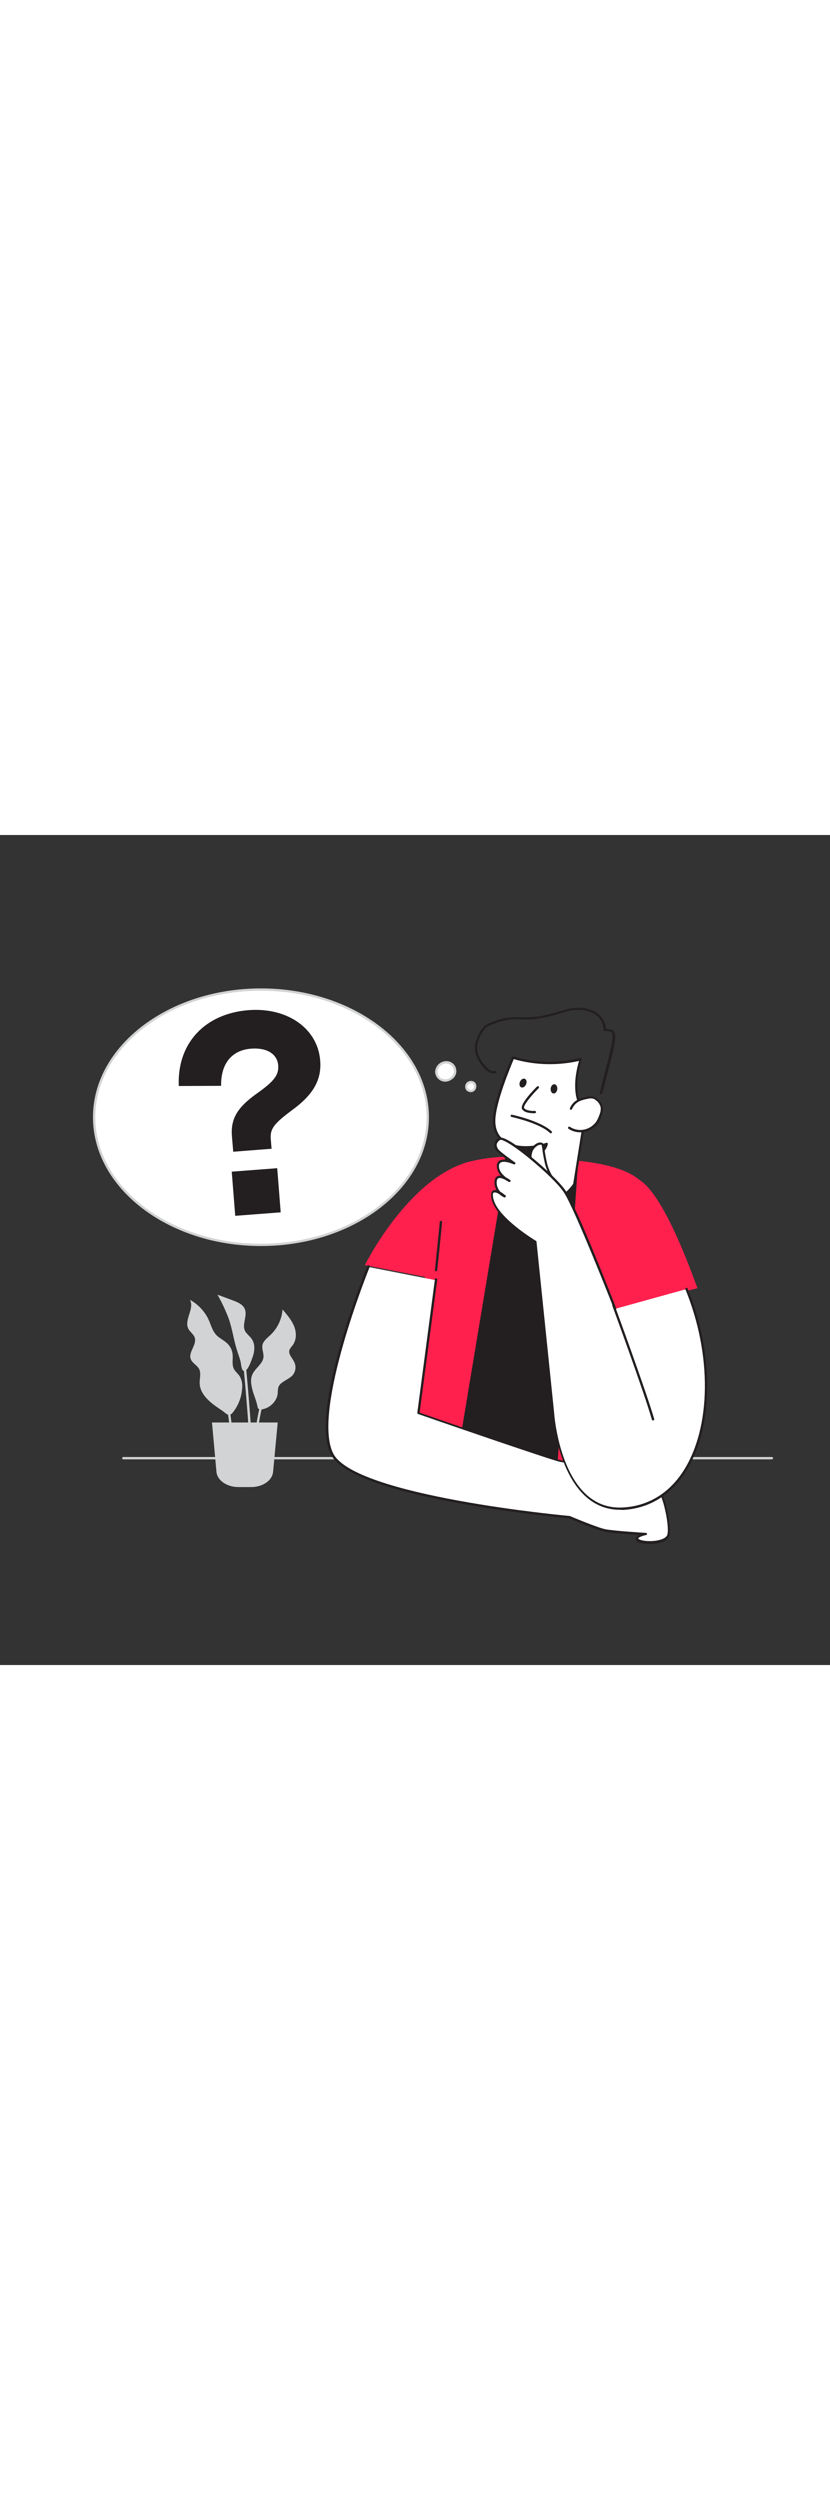 <svg version="1.1" id="Layer_1" xmlns="http://www.w3.org/2000/svg" xmlns:xlink="http://www.w3.org/1999/xlink" x="0px" y="0px" viewBox="0 0 500 500" style="width: 166px;" xml:space="preserve" data-imageid="question-100" imageName="Question" class="illustrations_image">
<rect x="0" y="0" width="500" height="500" fill="#333333" stroke="none"/>
<style type="text/css">
	.st0_question-100{fill:#D1D3D4;}
	.st1_question-100{fill:#FFFFFF;}
	.st2_question-100{fill:#68E1FD;}
	.st3_question-100{fill:#231F20;}
	.st4_question-100{fill:none;}
</style>
<g id="desk_question-100">
	<path class="st0_question-100" d="M465,376.1H74.3c-0.4,0-0.7-0.3-0.7-0.7c0-0.4,0.3-0.7,0.7-0.7H465c0.4,0,0.7,0.3,0.7,0.7&#10;&#9;&#9;S465.4,376.1,465,376.1C465,376.1,465,376.1,465,376.1z"/>
</g>
<g id="Plant_question-100">
	<path class="st0_question-100" d="M145.9,332.7c0.2-2.4-0.4-4.7-1.6-6.8c-1-1.5-2.6-2.7-3.4-4.3c-1.4-2.8-0.4-6-0.8-9c-0.3-2.6-1.6-5-3.6-6.7&#10;&#9;&#9;c-1.8-1.6-4.1-2.7-5.8-4.3c-2.8-2.7-3.6-6.6-5.2-10c-2.4-4.9-6.3-9-11.1-11.6c3,5.4-3.9,12.3-0.8,17.7c1,1.7,2.9,3,3.6,4.8&#10;&#9;&#9;c1.8,4.4-4.1,9.1-2.2,13.4c0.9,2.2,3.5,3.4,4.8,5.5c1.6,2.8,0.3,6.1,0.5,9.2c0.2,4.3,3.1,8.1,6.6,11.1c2.2,1.9,4.6,3.5,7,5.1&#10;&#9;&#9;c2.8,2,4,4.1,6.5,0.9C143.8,343.3,145.7,338.1,145.9,332.7z"/>
	<path class="st0_question-100" d="M152.2,334.7c-0.9-3.3-1.6-6.9,0-10.1c1.7-3.5,6-6,6.5-9.9c0.3-2.5-1.1-5.1-0.6-7.5s2.9-4.2,4.8-6&#10;&#9;&#9;c4.2-4,6.9-9.5,7.3-15.4c2.7,3.2,5.5,6.4,7,10.2s1.5,8.2-1,11.5c-0.7,0.8-1.3,1.6-1.8,2.6c-0.9,2.5,1.5,4.7,2.7,7.1&#10;&#9;&#9;c1.5,2.7,1.1,6-0.9,8.3c-2.5,2.7-7.3,3.8-8.5,7.1c-0.3,1.2-0.4,2.5-0.4,3.8c-0.4,4.3-4.2,8.5-9,9.5c-2.9,0.6-2.9-0.4-3.4-2.6&#10;&#9;&#9;C154.3,340.5,153,337.6,152.2,334.7z"/>
	<path class="st0_question-100" d="M142.9,310.8c-2.1-6.4-2.9-13.1-5.1-19.4c-1.9-5-4.1-9.8-6.8-14.5l8.9,3.3c2.9,1.1,6,2.3,7.3,4.8&#10;&#9;&#9;c2.4,4.3-1.9,9.9,0.6,14.1c0.9,1.5,2.4,2.6,3.5,4c2.6,3.3,2.2,7.8,0.8,11.6c-0.6,1.6-3.3,10.1-5.8,7.8c-1-1-1.1-4.5-1.5-5.8&#10;&#9;&#9;C144.3,314.8,143.5,312.8,142.9,310.8z"/>
	<path class="st0_question-100" d="M141.6,369.9c-1.6-11.5-2.9-21.6-2.9-21.7l-1.4,0.2c0,0.2,1.4,10.1,2.9,21.5H141.6z"/>
	<path class="st0_question-100" d="M153.7,369.9c1.9-14.9,3.9-26,5-27.2l-1-0.9c-1.6,1.7-3.7,14.7-5.4,28.2H153.7z"/>
	<path class="st0_question-100" d="M152,369.9c-1.5-27-4.2-53.8-4.3-54.1l-1.4,0.1c0,0.3,2.7,27,4.3,54L152,369.9z"/>
	<path class="st0_question-100" d="M127.7,353.9h39.6l-2.8,29.8c-0.5,5.1-6.2,9.1-13.2,9.1h-7.7c-6.9,0-12.7-4-13.2-9.1L127.7,353.9z"/>
</g>
<g id="Think_bubble_question-100">
	<ellipse class="st1_question-100" cx="157.2" cy="170" rx="100.5" ry="76.9"/>
	<path class="st0_question-100" d="M157.2,247.6C101.4,247.6,56,212.8,56,170s45.4-77.6,101.2-77.6s101.2,34.8,101.2,77.6S213,247.6,157.2,247.6z&#10;&#9;&#9; M157.2,93.8c-55,0-99.8,34.2-99.8,76.2s44.8,76.2,99.8,76.2S257,212,257,170S212.2,93.8,157.2,93.8z"/>
	<path class="st1_question-100" d="M268.9,136.9c-0.5,0-1,0.1-1.4,0.2c-5.3,1.3-6.7,8.6-0.8,10.5c3.2,0.9,6.5-1,7.3-4.2c0.1-0.2,0.1-0.4,0.1-0.6&#10;&#9;&#9;c0.4-2.8-1.7-5.5-4.5-5.8C269.4,136.9,269.1,136.9,268.9,136.9z"/>
	<path class="st0_question-100" d="M268.2,148.6c-3.3,0-6-2.7-6.1-6c0.2-3,2.3-5.5,5.2-6.2c0.5-0.1,1.1-0.2,1.6-0.2l0,0c3.3,0,5.9,2.6,6,5.8&#10;&#9;&#9;c0,0.3,0,0.5,0,0.8c-0.2,1.9-1.3,3.6-3,4.6C270.7,148.2,269.5,148.6,268.2,148.6z M268.9,137.6c-0.4,0-0.8,0.1-1.2,0.2&#10;&#9;&#9;c-2.3,0.5-4,2.5-4.1,4.9c-0.1,2,1.3,3.8,3.3,4.3c2.8,0.7,5.7-0.9,6.4-3.7c0-0.2,0.1-0.4,0.1-0.5c0.3-2.5-1.4-4.7-3.9-5&#10;&#9;&#9;C269.3,137.6,269.1,137.6,268.9,137.6L268.9,137.6z M268.9,136.9L268.9,136.9z"/>
	<path class="st1_question-100" d="M283,154.1c4,0.8,4.4-6.1,0.2-5.3C280.3,149.4,280,153.5,283,154.1z"/>
	<path class="st0_question-100" d="M283.7,154.9c-0.3,0-0.5,0-0.8-0.1l0,0c-1.6-0.2-2.7-1.6-2.7-3.2c0-1.7,1.2-3.2,2.9-3.4&#10;&#9;&#9;c1.2-0.3,2.5,0.2,3.3,1.2c0.8,1.3,0.7,2.9-0.1,4.1C285.7,154.4,284.7,154.9,283.7,154.9z M283.1,153.5c0.8,0.2,1.6-0.1,2-0.7&#10;&#9;&#9;c0.5-0.8,0.5-1.8,0.1-2.6c-0.4-0.6-1.2-0.8-1.9-0.6c-1,0.2-1.8,1-1.8,2.1C281.6,152.5,282.3,153.3,283.1,153.5L283.1,153.5z"/>
</g>
<g id="Character_question-100">
	<path class="st2_question-100 targetColor" d="M391.2,280.3l29-7.3c-1.1-2.1-18.7-54.8-34.8-65.1c-13.9-11.5-41.6-12.6-73.1-13.9c-10.1-0.6-20.2,0.4-30,2.9&#10;&#9;&#9;c-36.7,10.1-62.5,62.2-62.5,62.2l36.2,7.1c0,0-5.8,53.8-10.8,119.4c0,0,57.7,13,147.7,7.9C392.8,393.6,390.3,289.6,391.2,280.3z" style="fill: rgb(255, 32, 78);"/>
	<polygon class="st3_question-100" points="303.1,212.3 273.2,392.1 334,396.5 347.2,202 &#9;"/>
	<path class="st3_question-100" d="M334,397.2L334,397.2l-60.8-4.4c-0.4,0-0.7-0.4-0.6-0.8c0,0,0,0,0,0l29.9-179.8c0.1-0.3,0.3-0.5,0.5-0.6&#10;&#9;&#9;l44.1-10.3c0.2-0.1,0.4,0,0.6,0.1c0.2,0.1,0.3,0.4,0.2,0.6l-13.2,194.4c0,0.2-0.1,0.4-0.2,0.5C334.4,397.1,334.2,397.2,334,397.2z&#10;&#9;&#9; M274,391.4l59.4,4.3l13.1-192.8l-42.7,10L274,391.4z"/>
	<path class="st1_question-100" d="M307.1,186l-5.6,23.5c0,0,4.8,15.8,20.7,14.6c9.5-0.8,18.2-5.9,23.6-13.8l6.9-43.3c0,0-10.4-7.9-3-32&#10;&#9;&#9;c-13.4,3.4-27.5,3-40.7-0.9c0,0-11.3,25.6-11.4,37.8S307.1,186,307.1,186z"/>
	<path class="st3_question-100" d="M320.6,224.9c-14.9,0-19.6-15-19.7-15.2c0-0.1,0-0.2,0-0.4l5.4-22.8c-2.3-0.8-9.5-4-9.4-14.6&#10;&#9;&#9;c0.1-12.2,11-37,11.5-38.1c0.1-0.3,0.5-0.5,0.8-0.4c13.1,3.9,27,4.2,40.3,0.9c0.2-0.1,0.5,0,0.7,0.2c0.2,0.2,0.2,0.5,0.2,0.7&#10;&#9;&#9;c-3.7,12.2-2.8,20.1-1.3,24.5c1.6,4.8,4,6.7,4.1,6.8c0.2,0.2,0.3,0.4,0.3,0.7l-6.9,43.3c0,0.1,0,0.2-0.1,0.3&#10;&#9;&#9;c-0.1,0.1-8,12.9-24.1,14.1C321.7,224.9,321.2,224.9,320.6,224.9z M302.3,209.5c0.6,1.8,5.5,15,20,13.9s22.2-12.1,23-13.3l6.8-42.7&#10;&#9;&#9;c-1.8-1.6-9.4-10-3.3-31.3c-13,2.9-26.5,2.6-39.3-1.1c-1.6,3.8-11,26.1-11.1,37c-0.1,11.4,8.6,13.4,9,13.4c0.2,0,0.3,0.1,0.5,0.3&#10;&#9;&#9;c0.1,0.2,0.1,0.4,0.1,0.5L302.3,209.5z"/>
	<path class="st1_question-100" d="M343.9,164.9c0.9-2,2.4-3.7,4.3-4.8c1.8-0.9,3.8-1.6,5.8-1.8c1.1-0.3,2.2-0.3,3.3-0.1c0.8,0.2,1.4,0.6,2,1.1&#10;&#9;&#9;c1.5,1.1,2.6,2.7,3.1,4.5c0.2,1.5,0,3-0.5,4.4c-0.4,1.6-1.1,3.1-1.9,4.5c-3.6,5.7-11.2,7.4-17,3.8c0,0-0.1-0.1-0.1-0.1"/>
	<path class="st3_question-100" d="M349.6,179.1c-2.5,0-5-0.7-7.1-2.1c-0.3-0.2-0.4-0.6-0.2-1s0.6-0.4,1-0.2c2.6,1.7,5.8,2.3,8.8,1.6&#10;&#9;&#9;c3-0.7,5.7-2.5,7.3-5.1c0.8-1.3,1.4-2.8,1.9-4.3c0.5-1.3,0.7-2.7,0.5-4.1c-0.4-1.6-1.4-3.1-2.8-4.1c-0.5-0.5-1.1-0.8-1.8-1&#10;&#9;&#9;c-1-0.2-2-0.2-3,0.1c-1.9,0.3-3.8,0.8-5.6,1.7c-1.8,1-3.2,2.6-4,4.5c-0.2,0.4-0.6,0.5-0.9,0.4c0,0,0,0,0,0&#10;&#9;&#9;c-0.4-0.2-0.5-0.6-0.4-0.9c0.9-2.2,2.5-4,4.6-5.1c1.9-1,3.9-1.6,6-1.9c1.2-0.3,2.4-0.3,3.6,0c0.8,0.3,1.6,0.7,2.3,1.3&#10;&#9;&#9;c1.7,1.2,2.8,2.9,3.3,4.9c0.2,1.6,0,3.2-0.5,4.7c-0.5,1.6-1.1,3.2-2,4.6c-1.9,2.9-4.8,5-8.2,5.7&#10;&#9;&#9;C351.4,179.1,350.5,179.1,349.6,179.1z"/>
	<path class="st3_question-100" d="M304.9,197.8c0,0,8.7,2.9,16.5-2.6s7.8-9.3,7.8-9.3s-11.9,4.2-21.6,0.6L304.9,197.8z"/>
	<path class="st3_question-100" d="M310.5,199.3c-2,0-3.9-0.3-5.8-0.8c-0.3-0.1-0.5-0.5-0.5-0.8l2.8-11.3c0-0.2,0.2-0.4,0.4-0.4&#10;&#9;&#9;c0.2-0.1,0.4-0.1,0.6,0c9.4,3.5,21-0.5,21.1-0.6c0.4-0.1,0.8,0.1,0.9,0.4c0,0.1,0,0.2,0,0.2c0,0.2-0.1,4.3-8.1,9.8&#10;&#9;&#9;C318.5,198.1,314.5,199.3,310.5,199.3z M305.8,197.3c2.1,0.5,9,1.7,15.3-2.6c5-3.4,6.7-6.2,7.2-7.7c-3.2,1-12.1,3.1-20.1,0.4&#10;&#9;&#9;L305.8,197.3z"/>
	<path class="st1_question-100" d="M324,152c0,0-10.4,10.3-8.9,12.8s7.1,2.1,7.1,2.1"/>
	<path class="st3_question-100" d="M321.5,167.6c-1.7,0-5.6-0.2-7-2.5c-1.6-2.7,6.5-11.1,9-13.6c0.3-0.3,0.7-0.3,1,0s0.3,0.7,0,1l0,0&#10;&#9;&#9;c-5.4,5.4-9.4,10.8-8.8,11.9c1,1.7,5,1.9,6.4,1.8c0.4-0.1,0.7,0.2,0.8,0.6c0.1,0.4-0.2,0.7-0.6,0.8c0,0-0.1,0-0.1,0L321.5,167.6z"/>
	<ellipse transform="matrix(0.111 -0.994 0.994 0.111 144.492 467.718)" class="st3_question-100" cx="333.8" cy="153.1" rx="2.8" ry="2"/>
	<ellipse transform="matrix(0.399 -0.917 0.917 0.399 52.262 378.726)" class="st3_question-100" cx="315.1" cy="149.5" rx="2.8" ry="2"/>
	<path class="st3_question-100" d="M331.8,179.7c-0.2,0-0.4-0.1-0.5-0.2c-6.2-6-23-9.6-23.2-9.7c-0.4-0.1-0.6-0.5-0.5-0.8&#10;&#9;&#9;c0.1-0.4,0.5-0.6,0.8-0.5c0.7,0.1,17.4,3.8,23.9,10c0.3,0.3,0.3,0.7,0,1C332.2,179.6,332,179.7,331.8,179.7z"/>
	<line class="st4_question-100" x1="398.1" y1="313.6" x2="418.8" y2="329.5"/>
	<path class="st3_question-100" d="M418.8,330.2c-0.2,0-0.3,0-0.4-0.1l-20.7-15.9c-0.3-0.2-0.4-0.7-0.1-1s0.7-0.4,1-0.1l20.6,15.9&#10;&#9;&#9;c0.3,0.2,0.4,0.7,0.1,1C419.2,330.1,419,330.2,418.8,330.2L418.8,330.2z"/>
	<path class="st3_question-100" d="M361.9,156.1h-0.2c-0.4-0.1-0.6-0.5-0.5-0.8c0,0,0,0,0,0c2.1-7.8,4.1-15.7,6-23.5l0.2-0.8&#10;&#9;&#9;c0.8-3.2,1.7-6.9,1.6-10.1c-0.1-2.5-1.2-2.8-4.7-2.8c-0.2,0-0.4-0.1-0.5-0.2c-0.1-0.1-0.2-0.3-0.2-0.5c-0.1-3.5-1.7-6.8-4.5-8.9&#10;&#9;&#9;c-4.7-3.4-11.5-4.1-18.8-1.9l-0.4,0.1c-7.2,2.2-13.5,4.1-21.4,4.4c-1.5,0.1-3.1,0-4.6,0c-5.6-0.5-11.3,0.5-16.5,2.7&#10;&#9;&#9;c-1.7,0.5-3.4,1.3-4.8,2.4c-1.4,1.4-2.6,3.1-3.3,5c-0.8,1.6-1.4,3.4-1.8,5.2c-0.8,5.5,2.8,10.5,5.1,13c1.4,1.6,3.5,3.3,5.6,2.7&#10;&#9;&#9;c0.4-0.1,0.8,0.1,0.9,0.5c0.1,0.4-0.1,0.7-0.5,0.9c0,0,0,0,0,0c-2.2,0.6-4.6-0.5-7-3.1s-6.3-8-5.4-14.1c0.4-1.9,1-3.8,1.9-5.6&#10;&#9;&#9;c0.8-2.1,2.1-3.9,3.6-5.5c1.6-1.2,3.4-2.1,5.2-2.7c2.1-0.8,4.2-1.5,6.4-2c3.5-0.6,7.1-0.9,10.6-0.7c1.5,0,3.1,0,4.6,0&#10;&#9;&#9;c7.7-0.3,13.9-2.2,21.1-4.3l0.4-0.1c7.7-2.3,15-1.6,20,2.1c3,2.2,4.8,5.6,5.1,9.3c2.5,0,5.4,0.3,5.5,4.2c0.1,3.5-0.8,7.2-1.6,10.5&#10;&#9;&#9;l-0.2,0.8c-1.9,7.9-4,15.8-6,23.5C362.4,155.9,362.2,156.1,361.9,156.1z"/>
	<path class="st1_question-100" d="M338.8,214.4c0,0-7.9-7.6-10-16.9s-1.3-11.3-2.7-11.6s-3.9,0.7-5.7,3.8s-1.3,14.3,1.6,18.8&#10;&#9;&#9;S338.8,214.4,338.8,214.4z"/>
	<path class="st3_question-100" d="M338.8,215.1L338.8,215.1c-0.6-0.1-14.3-1.5-17.4-6.2s-3.6-16.1-1.6-19.5s4.6-4.5,6.4-4.1&#10;&#9;&#9;c1.3,0.3,1.5,1.4,1.8,3.8c0.2,1.7,0.6,4.4,1.5,8.4c2,9,9.7,16.4,9.8,16.5c0.2,0.2,0.3,0.5,0.1,0.8&#10;&#9;&#9;C339.3,214.9,339.1,215.1,338.8,215.1z M325.5,186.6c-1.1,0-3,0.9-4.5,3.5s-1.3,13.7,1.6,18c2,3,9.8,4.7,14.4,5.3&#10;&#9;&#9;c-2.4-2.7-7.2-8.7-8.8-15.8c-0.9-4.1-1.3-6.7-1.5-8.5c-0.3-2-0.4-2.5-0.7-2.6C325.8,186.6,325.7,186.6,325.5,186.6z"/>
	<path class="st1_question-100" d="M221.9,260.2c0,0-35.2,86.5-22,112.9s142.9,38.1,142.9,38.1s16.5,7,21.6,8.1s24.5,2.2,24.5,2.2&#10;&#9;&#9;s-7.3,1.5-4.8,3.7s16.9,2.2,18.3-2.9s-2.6-25.6-7-29s-54.2-15.4-57.9-15.8S252,348.6,252,348.6l10.6-80.4"/>
	<path class="st3_question-100" d="M391.2,427.1c-3.3,0-6.3-0.5-7.5-1.6c-0.6-0.4-0.9-1.1-0.7-1.9c0.4-0.9,1.2-1.6,2.1-1.9&#10;&#9;&#9;c-5.9-0.4-17.1-1.2-20.8-2c-5-1.1-20.1-7.4-21.6-8.1c-6.7-0.6-130.2-12.2-143.4-38.5c-5.6-11.1-3.5-33.6,6-66.8&#10;&#9;&#9;c7.1-24.7,15.9-46.4,16-46.6c0.1-0.4,0.5-0.6,0.9-0.5s0.6,0.5,0.5,0.9c0,0,0,0.1,0,0.1c-0.4,0.9-34.9,86.5-22,112.3&#10;&#9;&#9;s141,37.6,142.3,37.7c0.1,0,0.1,0,0.2,0c0.2,0.1,16.5,7,21.5,8s24.2,2.2,24.4,2.2c0.4,0,0.6,0.3,0.7,0.6c0,0.4-0.2,0.7-0.6,0.7&#10;&#9;&#9;c-2.1,0.4-4.6,1.4-4.7,2c0,0.1,0.1,0.3,0.3,0.4c1.4,1.2,8.1,1.9,13.1,0.4c1.6-0.5,3.6-1.4,4.1-3c1.5-5.2-2.8-25.2-6.7-28.2&#10;&#9;&#9;c-4.1-3.1-53.1-15.2-57.5-15.6c-3.7-0.4-82.5-27.7-85.9-28.9c-0.3-0.1-0.5-0.4-0.5-0.8l10.6-80.4c0-0.4,0.4-0.7,0.8-0.6&#10;&#9;&#9;s0.7,0.4,0.6,0.8L252.8,348c28.5,9.9,82.2,28.3,85,28.6s53.5,12.4,58.2,16s8.7,24.5,7.2,29.7c-0.5,1.7-2.2,3.1-5,3.9&#10;&#9;&#9;C395.9,426.9,393.6,427.2,391.2,427.1z"/>
	<path class="st1_question-100" d="M370.7,285.4c0,0-23.6-60.4-30.2-70.4s-35.8-34.2-39.4-31.8s-2.6,5.1-1,6.9s10,7.7,10,7.7s-9.5-4.4-9.8,1.4&#10;&#9;&#9;s6.9,9.2,6.9,9.2s-8-5.9-8.3,0.4s5.6,8.8,5.6,8.8s-8.5-7.2-7.7,0.3c1.3,12.4,26.2,27.1,26.2,27.1l10.6,102.9&#10;&#9;&#9;c0,0,3.8,59.7,41.8,57.9c48.9-2.3,63-72.8,38.6-132.4"/>
	<path class="st3_question-100" d="M373.6,406.5c-36.8,0-40.8-58-40.9-58.5l-10.5-102.5c-3-1.8-25-15.5-26.3-27.5c-0.2-2,0.2-3.4,1.2-3.9&#10;&#9;&#9;c0.6-0.3,1.3-0.3,2-0.2c-0.9-1.5-1.3-3.3-1.2-5.1c0.1-1.7,0.7-2.8,1.8-3.3c0.6-0.3,1.3-0.4,2-0.3c-1.6-1.6-2.4-3.8-2.4-6.1&#10;&#9;&#9;c0-1.2,0.6-2.3,1.6-3c1.5-0.7,3.2-0.8,4.8-0.4c-2.3-1.6-4.4-3.3-6.4-5.2c-2-1.8-2.1-4.9-0.3-6.9c0.4-0.5,0.9-0.8,1.5-1.1&#10;&#9;&#9;c2.7-1.8,13.3,6.3,19.4,11.3c7.8,6.4,17.4,15.3,21,20.7c6.6,9.9,29.4,68.1,30.3,70.6c0.1,0.3,0,0.7-0.4,0.9c0,0,0,0,0,0&#10;&#9;&#9;c-0.4,0.1-0.8,0-0.9-0.4c0,0,0,0,0,0c-0.2-0.6-23.7-60.5-30.2-70.3c-3-4.6-11.4-12.8-20.7-20.4c-11.3-9.3-16.9-11.8-17.7-11.2&#10;&#9;&#9;c-1.1,0.6-1.8,1.6-2.1,2.7c0,1.2,0.4,2.3,1.2,3.2c1.2,1.4,7.5,6,9.8,7.6c0.3,0.2,0.4,0.6,0.2,0.9c-0.2,0.3-0.6,0.4-0.9,0.3&#10;&#9;&#9;c-1.5-0.7-5.9-2.3-7.9-1.1c-0.6,0.4-1,1.1-1,1.9c-0.2,3.2,2.4,5.7,4.4,7.2c0.8,0.4,1.6,0.9,2.3,1.4c0.3,0.2,0.4,0.6,0.2,0.9&#10;&#9;&#9;c-0.2,0.3-0.6,0.4-0.9,0.3c-0.8-0.4-1.6-0.9-2.4-1.4c-1.5-0.7-3.1-1.3-4-0.8c-0.6,0.3-0.9,1-1,2.1c-0.1,2.2,0.7,4.4,2.2,6&#10;&#9;&#9;c1.1,0.6,2.1,1.4,3.1,2.2c0.3,0.2,0.3,0.6,0.1,0.9c-0.2,0.3-0.5,0.4-0.9,0.3c-1.1-0.5-2.2-1.3-3.1-2.1c-1.3-0.7-2.5-1.1-3.1-0.8&#10;&#9;&#9;s-0.7,1.1-0.5,2.5c1.3,11.9,25.7,26.5,25.9,26.6c0.2,0.1,0.3,0.3,0.3,0.5l10.6,102.9c0,0.6,4.1,59,41.1,57.2&#10;&#9;&#9;c15.3-0.7,28.1-8.4,36.9-22.2c16.7-26.2,17.1-70.1,1.1-109.2c-0.1-0.4,0-0.8,0.4-0.9c0.4-0.1,0.8,0,0.9,0.4l0,0&#10;&#9;&#9;c16.2,39.5,15.7,83.9-1.2,110.5c-9.1,14.2-22.2,22.1-38,22.9C374.8,406.5,374.2,406.5,373.6,406.5z"/>
	<path class="st1_question-100" d="M369.5,283.1c0,0,19.1,51.8,23.9,68.9"/>
	<path class="st3_question-100" d="M393.4,352.7c-0.3,0-0.6-0.2-0.7-0.5c-4.8-16.9-23.7-68.3-23.9-68.8c-0.1-0.4,0.1-0.8,0.4-0.9&#10;&#9;&#9;c0.4-0.1,0.8,0.1,0.9,0.4c0.2,0.5,19.1,52,24,68.9c0.1,0.4-0.1,0.7-0.5,0.9c0,0,0,0,0,0C393.5,352.7,393.5,352.7,393.4,352.7z"/>
	<path class="st3_question-100" d="M265.6,233.3c0,1.5-2.9,28.8-2.9,28.8"/>
	<path class="st3_question-100" d="M262.7,262.8L262.7,262.8c-0.5,0-0.7-0.4-0.7-0.8c0,0,0,0,0-0.1c0.8-7.6,2.9-27.6,2.9-28.8&#10;&#9;&#9;c0-0.4,0.3-0.7,0.7-0.7c0.4,0,0.7,0.3,0.7,0.7c0,1.5-2.8,27.8-2.9,28.9C263.4,262.5,263.1,262.8,262.7,262.8z"/>
</g>
<g id="Question_Mark_question-100">
	<path class="st3_question-100" d="M139.7,181.4c-0.8-10.5,3.3-17.3,14.9-25.6c10.5-7.4,13.4-11.2,13-17c-0.6-7-6.9-10.8-16.3-10.1&#10;&#9;&#9;c-11.7,0.9-18.3,9-18.1,22.4l-25.5,0.1c-1.1-25.6,15.6-43.6,42-45.7c23.5-1.8,41.7,11.1,43.2,30.4c0.9,11.8-4.3,20.7-17.3,30.1&#10;&#9;&#9;c-10.6,7.9-12.9,11-12.5,17l0.5,6l-23.1,1.8L139.7,181.4z M139.6,202.8l27.4-2.1l2.1,26.6l-27.4,2.1L139.6,202.8z"/>
</g>
</svg>